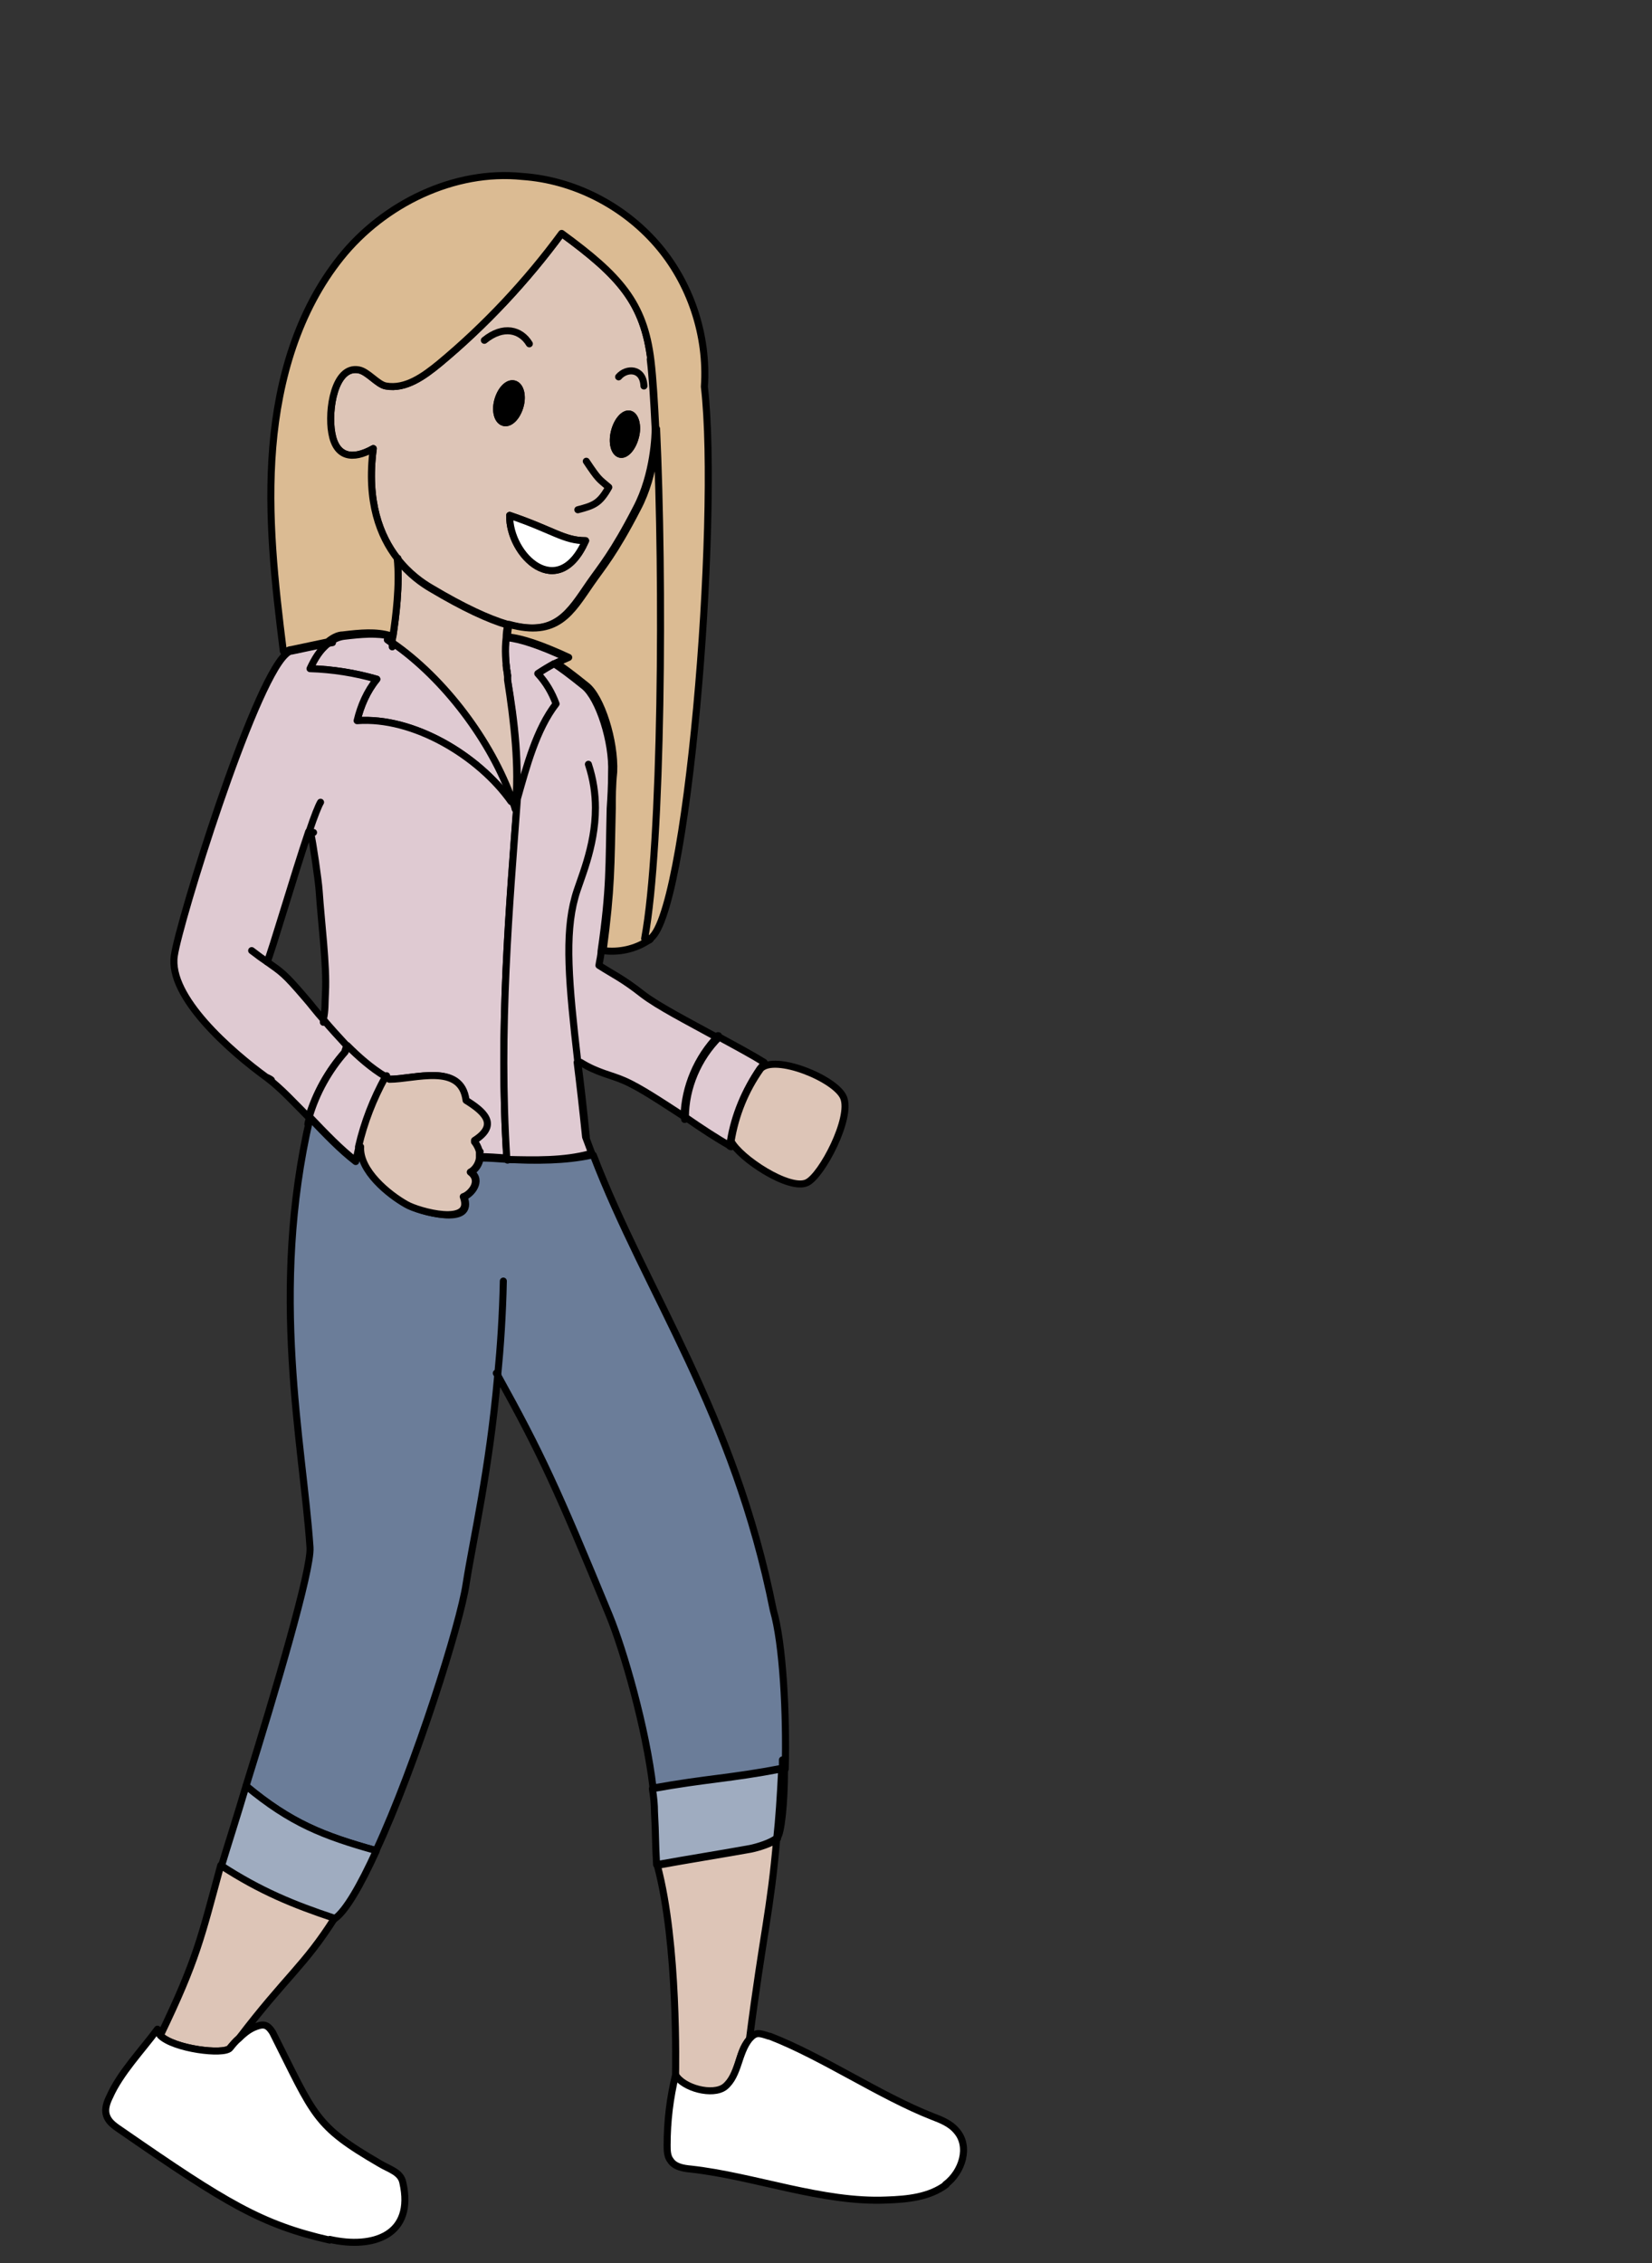 <?xml version="1.0" encoding="UTF-8"?><svg id="usa" xmlns="http://www.w3.org/2000/svg" width="235" height="321.9" viewBox="0 0 235 321.9"><rect x="0" y="0" width="235" height="321.9" fill="#333333" stroke="none"/><defs><style>.cls-1{fill:#dbbb93;}.cls-1,.cls-2,.cls-3,.cls-4,.cls-5,.cls-6,.cls-7,.cls-8{stroke:#000;stroke-linecap:round;stroke-linejoin:round;}.cls-2{fill:#dfcad2;}.cls-3{fill:#9facc0;}.cls-4{fill:#6b7d99;}.cls-5{fill:#ddc5b7;}.cls-6{fill:#fff;}.cls-7{fill:none;}</style></defs><path class="cls-4" d="M111.6,251.5c-.1,0-.3,0-.4,0-7.3,1.4-10.5,1.4-18.3,2.8-1-8.6-4.2-19.6-6.2-24.5-7.5-18.2-9.7-23-15.9-34.2-1.2,13.6-3.5,23.3-4.5,29.7-.8,5.5-7.1,25.6-12.8,37.9-7.6-2.1-12.2-3.9-18.5-9.2,4.2-13.5,9.3-30.7,9.1-33.9-1-14.8-5.8-36.2,0-61.1,2.2,2.3,4.3,4.5,6.5,6.2.1-.7.3-1.4.5-2.1h.3c-.2,3.4,4,6.8,6.5,8.2,1.8,1,9.8,3.3,8.1-1.1,1-.3,2.7-2.3,1-3.5.6-.3,1.2-1.1,1.3-2h0c1.3,0,2.6.1,4,.2,4,.2,8.1.2,11.8-.6h.3c7.6,19.8,20,36.6,25.6,64.7,1.4,4.8,1.9,14.9,1.7,22.6Z"/><path class="cls-2" d="M72.9,114h-.2c-4.6-6.5-13.9-12.1-21.9-11.5.5-2.1,1.4-4.2,2.8-5.9-3.1-.9-6.3-1.4-9.5-1.5.6-1.3,1.4-2.7,2.6-3.6.6-.5,1.4-.9,2.2-1,2.5-.3,4.7-.5,6.7,0h.4c0,.4-.1.7-.1.9,7.4,5.1,14.1,14,17.1,22.5Z"/><path class="cls-2" d="M76.6,95.8c1.1,1.2,2,2.7,2.6,4.3-2.8,3.5-4.2,8.9-5.5,13.5,0,0,0,0,0,0-.1.4-.2.8-.4,1.2.7-5.6-.1-12.3-1.1-18.1,0-.1,0-.3,0-.4,0,0,0-.1,0-.2-.3-1.9-.4-3.7-.2-5.4h.2c1.8.2,4.4,1,8.5,2.9-.7.3-1.2.5-1.8.8-.8.4-1.4.8-2.3,1.4Z"/><path class="cls-2" d="M73.3,115c0,0,0,.1,0,.2"/><path class="cls-2" d="M73.7,113.6c-.1.4-.2.8-.4,1.2,0,0,0,0,0,0,0,.1,0,.2,0,.3,0,0,0,0,0,0h0c-.1-.4-.2-.7-.4-1.1h-.2c-4.6-6.5-13.9-12.1-21.9-11.5.5-2.1,1.4-4.2,2.8-5.9-3.1-.9-6.3-1.4-9.5-1.5.6-1.3,1.4-2.7,2.6-3.6l-5.2,1.1c-.3,0-.6.2-.9.5-4.7,4.4-15.1,38-15.8,42.8-.9,5.9,8.1,13.7,13.2,17.4,0,0,0,0,0,0,2,1.5,3.9,3.6,5.9,5.6,1-3.4,2.8-6.6,5.1-9.2l.3-.9c1.6,1.6,3.4,3.2,5.4,4.4.2.1.4.2.6.3,3.6,0,10.2-2.4,10.9,3,2.4,1.5,4.8,3.4,1.2,5.7.4.5.6,1,.7,1.4,0,.3,0,.6,0,.9h0c1.3,0,2.6.1,4,.2-1.2-18.6.4-36.2,1.5-51.3ZM46.3,141.1c-.1,1.8,0,2.5-.3,3.9-1-1.1-1.8-2.2-2.6-3.1-3-3.5-3.3-3.6-5.4-5.1h0c.6-1.3,3.8-12.3,5.9-18.5h.2c0,0,0,0,.1.2.3,1.2,1.1,6.7,1.2,8.2.3,4.5,1.1,10.6.9,14.4Z"/><path class="cls-2" d="M73.7,112.7c0,.3,0,.5,0,.8"/><path class="cls-2" d="M102.1,147.4c-2.9,3-4.7,7.2-4.8,11.4h0c-3.1-2-6.2-4.1-8.5-5.1-1.8-.8-3.8-1.1-6.2-2.6h-.5c.4,3.2.8,6.7,1.2,10.6.3.8.6,1.6.9,2.4h-.3c-3.7,1-7.8.9-11.8.8-1.2-18.6.4-36.2,1.5-51.3,0,0,0,0,0,0,1.3-4.6,2.7-9.9,5.5-13.5-.6-1.6-1.4-3-2.6-4.3.9-.6,1.6-1,2.3-1.4q1.2.7,4.3,3.2c2.1,1.7,4.1,7.9,3.9,12.3,0,1.9-.1,3.6-.2,5.1-.2,8.3,0,11.3-1.3,20.3,0,.6-.2,1.3-.3,2,2.2,1.4,3.4,1.9,6.2,4.1,2.2,1.7,6.5,3.9,10.5,6.1Z"/><path class="cls-5" d="M92.6,51.3c-1-8.3-4.5-12.1-12.7-18.1-5,6.8-10.9,13.1-17.4,18.5-2.2,1.8-4.8,3.7-7.6,3.2-1.2-.2-2.6-2.1-3.9-2.3-3.4-.6-4.4,5.7-3.8,9,.6,3.4,2.9,3.9,5.9,2.2-1,7.6,1,12.5,3.4,15.6,1.7,2.2,3.6,3.5,4.8,4.2,4.7,2.8,8.2,4.4,10.9,5.2,6.9,1.9,8.8-1.7,11.7-5.9,1.6-2.3,3.3-4.2,6.6-10.6,2.6-4.9,2.7-10.7,2.7-11.3h0c-.2-4-.4-7.4-.7-9.9ZM71.7,60.1c-.9-.2-1.3-1.6-.9-3.1.4-1.5,1.4-2.6,2.3-2.4.9.2,1.3,1.6.9,3.1-.4,1.5-1.4,2.6-2.3,2.4ZM72.5,73.3c6.2,2.1,7.7,3.6,10.8,3.6-3.9,8.8-10.9,2.1-10.8-3.6ZM90.4,62.1c-.4,1.6-1.4,2.7-2.2,2.5-.8-.2-1.2-1.6-.8-3.2.4-1.6,1.4-2.7,2.2-2.5.8.2,1.2,1.7.8,3.2Z"/><path class="cls-5" d="M73.3,114.8s0,0,0,0c0,0,0,.1,0,.2-.1-.4-.2-.7-.4-1.1-3-8.5-9.7-17.4-17.1-22.5,0-.3,0-.5.1-.9.4-2.7,1-7.3.6-11,1.7,2.2,3.6,3.5,4.8,4.2,4.7,2.8,8.2,4.4,10.9,5.2-.1.6-.2,1.2-.2,1.8-.2,1.7-.1,3.4.2,5.4,0,0,0,.1,0,.2,0,.1,0,.3,0,.4.9,5.8,1.7,12.5,1.1,18.1Z"/><path class="cls-7" d="M56.6,79.6c0,0,0-.1,0-.2"/><path class="cls-7" d="M55.8,91.5c0,.2,0,.3,0,.5"/><line class="cls-7" x1="47.3" y1="91.4" x2="46.7" y2="91.5"/><line class="cls-7" x1="44.6" y1="118.4" x2="44.1" y2="118.5"/><path class="cls-7" d="M83.7,108.7c.7,2.1,1,4.2,1,6.2,0,5.7-2.3,10.4-2.9,12.7-1.5,5.4-.9,12.2.4,23.5.4,3.1.8,6.6,1.2,10.6"/><path class="cls-7" d="M46,145c0,.1,0,.2,0,.4"/><path class="cls-7" d="M44.1,118.3s0,.1,0,.2"/><path class="cls-7" d="M91.6,54.9c-.1-2.6-2.5-2.6-3.6-1.3"/><path class="cls-7" d="M75.3,48.9c-1.2-2-3.7-2.7-6.4-.5"/><path class="cls-7" d="M83.4,65.6c1.8,2.7,1.8,2.5,3.2,3.7-1.3,2.3-2.1,2.6-4.4,3.2"/><line class="cls-7" x1="68.3" y1="163.8" x2="68.2" y2="163.8"/><line class="cls-7" x1="55.2" y1="153.6" x2="55.1" y2="153.7"/><path class="cls-7" d="M45.6,114.1c-.3.5-.9,2-1.6,4.1"/><path class="cls-7" d="M38.6,153.6c-.1-.1-.3-.2-.5-.3"/><path class="cls-7" d="M38,136.8c-.6-.4-1.3-.9-2.2-1.6"/><path class="cls-7" d="M49.4,148.8c-1.2-1.3-2.4-2.6-3.4-3.8"/><path class="cls-7" d="M55.9,153.8c-.1,0-.3-.1-.4-.2"/><path class="cls-7" d="M66.3,156.6c-1.1-.6-2.1-1.2-2.7-1.6"/><path class="cls-7" d="M66.3,156.7s0,0,0,0"/><path class="cls-7" d="M55.2,153.6h.3"/><path class="cls-7" d="M104,163.1c0,0-.1,0-.2-.1"/><path class="cls-2" d="M108.6,151.1v.3c-.2.2-.3.4-.5.6-2.1,3.1-3.6,6.6-4.2,10.3,0,.2,0,.5,0,.7h0c-1.8-1-4.1-2.5-6.4-4.1,0-4.2,1.8-8.4,4.8-11.4,2.4,1.3,4.8,2.6,6.4,3.6Z"/><path class="cls-7" d="M71.6,182.2c-.1,4.8-.4,9.3-.8,13.4"/><path class="cls-3" d="M53.5,263.3c-2.2,4.8-4.3,8.5-5.9,9.6-5.7-1.9-10.4-3.7-16.1-7.5.9-3,2.2-7,3.5-11.4,6.4,5.3,11,7.1,18.5,9.2Z"/><path class="cls-7" d="M44.2,159s0,0,0,0"/><path class="cls-3" d="M111.2,251.6c-.2,4-.4,7.1-.7,9.8-.8.7-2.8,1.3-3.8,1.5-4.4.8-8.9,1.5-13.3,2.3-.2-3.4-.1-3.9-.3-7.5,0-1-.1-2.1-.3-3.3,7.8-1.4,11-1.4,18.3-2.8Z"/><path class="cls-7" d="M70.8,195.6l-.2-.3"/><path class="cls-7" d="M55,153c0,0,0,.2-.1.2"/><path class="cls-7" d="M55.8,91.5l-.7-.5"/><path class="cls-7" d="M72.2,96.1c0-.5-.2-1-.2-1.5"/><path class="cls-7" d="M72.2,165s0,0,0-.1"/><path class="cls-7" d="M44.2,159c-.1.3-.3.6-.4.9,0-.3.2-.7.3-1"/><path class="cls-7" d="M44.2,159s0,0,0,0"/><path class="cls-7" d="M97.4,158c0,.3,0,.5,0,.8v.4"/><path class="cls-7" d="M97.4,159.2h0c0-.2,0-.3,0-.4"/><path class="cls-7" d="M102.2,147.3h-.1"/><path class="cls-2" d="M54.9,153.2c-1.7,3.1-3,6.4-3.8,9.8h0c-.2.7-.3,1.4-.5,2.1-2.1-1.6-4.3-3.9-6.5-6.2h0c0,0,0-.1-.1-.1,1-3.4,2.8-6.6,5.1-9.2l.3-.9c1.6,1.6,3.4,3.2,5.4,4.4Z"/><path class="cls-5" d="M67.5,162.4c.4.5.6,1,.7,1.4,0,.3,0,.6,0,.9-.1.9-.7,1.7-1.3,2,1.7,1.3,0,3.2-1,3.5,1.6,4.3-6.4,2.1-8.1,1.1-2.5-1.4-6.7-4.8-6.5-8.2h-.3c.8-3.5,2.1-6.8,3.8-9.9.2.1.4.2.6.3,3.6,0,10.2-2.4,10.9,3,2.4,1.5,4.8,3.4,1.2,5.7Z"/><path class="cls-7" d="M111.6,251.5c0,5.2-.5,9.3-1,9.8,0,0,0,0,0,0"/><path class="cls-7" d="M111.6,251.5s0,0,0,0"/><line class="cls-7" x1="92.9" y1="254.4" x2="92.9" y2="254.4"/><path class="cls-5" d="M47.6,272.8c-4.3,6.8-6.9,8.3-13.6,17.1-.5.5-.9.9-1.3,1.4-.9,1-8,.1-9.9-1.8,5.2-10.8,5.8-13.9,8.6-24.2,5.7,3.7,10.4,5.6,16.1,7.5Z"/><path class="cls-6" d="M46.9,318.6c-9.7-2.2-14.8-5.3-29.4-15.4-1-.7-2.1-1.3-2.4-2.5-.2-.8.1-1.7.5-2.5,1.5-3.4,4.6-6.6,6.8-9.6,0,.3.2.6.4.9,1.9,1.9,9,2.8,9.9,1.8.4-.5.8-1,1.3-1.4.6-.6,1.2-1.1,2-1.5,1.4-.6,2-.6,2.8.7,6,11.9,5.9,13.2,15.2,18.6,1.3.8,3,1.2,3.3,2.7,1.7,7.5-4.2,9.5-10.4,8.1Z"/><path class="cls-5" d="M110.5,261.4c-.9,10.5-1.9,13.2-3.9,28.7-.9.9-1.2,2.2-1.6,3.5-.4,1.2-.9,2.5-1.9,3.3-1.8,1.3-5.9.2-7-1.7h0c0-.7.4-18.7-2.6-29.9,4.4-.8,8.8-1.5,13.3-2.3,1-.2,3-.8,3.8-1.5Z"/><path class="cls-7" d="M111.3,250.3c0,.5,0,.9,0,1.3"/><path class="cls-6" d="M134.6,310.7c-2.4,1.8-5.5,2.1-8.5,2.2-9.1.4-18.8-3.4-27.8-4.4-1.1-.1-2.3-.3-2.9-1.2-.5-.6-.5-1.5-.5-2.2,0-3.4.4-6.7,1.2-10,1.1,1.9,5.3,3,7,1.7,1-.8,1.5-2.1,1.9-3.3.4-1.2.8-2.5,1.6-3.5.9-1,1.3-.9,2.8-.4h.1c7.5,2.9,15.7,8.5,23.1,11.4,1.3.5,2.6,1,3.5,2.1,1.9,2.2.8,5.8-1.6,7.6Z"/><path class="cls-7" d="M80.2,32.9c0,.1-.2.2-.3.3"/><path class="cls-7" d="M79.9,33.2c0,0-.2-.1-.3-.2"/><path class="cls-1" d="M92.3,133.7s0,0,0,0c-.2,0-.4,0-.7,0,2.5-13.4,2.7-51.4,1.7-72.5h0c-.2-4-.4-7.4-.7-9.9-1-8.3-4.5-12.1-12.7-18.1-5,6.8-10.9,13.1-17.4,18.5-2.2,1.8-4.8,3.7-7.6,3.2-1.2-.2-2.6-2.1-3.9-2.3-3.4-.6-4.4,5.7-3.8,9,.6,3.4,2.9,3.9,5.9,2.2-1,7.6,1,12.5,3.4,15.6.4,3.7-.2,8.4-.6,11h-.4c-2-.6-4.2-.4-6.7-.1-.8,0-1.6.5-2.2,1l-5.2,1.1c-.3,0-.6.2-.9.5l-.2-.3c-1.2-9.6-2.3-19.3-1.5-29,.8-9.7,3.6-19.4,9.7-27,6.1-7.6,16.1-12.5,25.8-11.5,7.3.5,14.3,4.1,19.1,9.6,4.8,5.5,7.3,13,6.8,20.3,2.2,19.1-2.5,76.4-7.9,78.6Z"/><path class="cls-6" d="M83.3,76.9c-3.9,8.8-10.9,2.1-10.8-3.6,6.2,2.1,7.7,3.6,10.8,3.6Z"/><path class="cls-8" d="M90.4,62.1c-.4,1.6-1.4,2.7-2.2,2.5-.8-.2-1.2-1.6-.8-3.2.4-1.6,1.4-2.7,2.2-2.5.8.2,1.2,1.7.8,3.2Z"/><path class="cls-8" d="M74,57.7c-.4,1.5-1.4,2.6-2.3,2.4-.9-.2-1.3-1.6-.9-3.1.4-1.5,1.4-2.6,2.3-2.4.9.2,1.3,1.6.9,3.1Z"/><path class="cls-1" d="M92.3,133.7c-1.9,1.3-4.3,1.8-6.5,1.5,1.2-9,1.1-12,1.3-20.3,0-1.5,0-3.2.2-5.1.2-4.4-1.8-10.7-3.9-12.3q-3.1-2.5-4.3-3.2c.5-.2,1.1-.5,1.8-.8-4.1-1.9-6.7-2.7-8.5-2.9h-.2c0-.6.1-1.2.2-1.8,6.9,1.9,8.8-1.7,11.7-5.9,1.6-2.3,3.3-4.2,6.6-10.6,2.6-4.9,2.7-10.7,2.7-11.3,1,21.1.8,59.1-1.7,72.5.2.1.5.1.7,0Z"/><path class="cls-7" d="M92.3,133.7s0,0,0,0c0,0,.1,0,.2-.1"/><path class="cls-5" d="M114.8,168.2c-2.5,1.2-9.6-3.5-10.8-5.9h0c.6-3.7,2-7.2,4.2-10.3,2-2.1,10.7,1.4,11.8,4.1,1.2,2.9-3.1,11.1-5.2,12.1Z"/></svg>